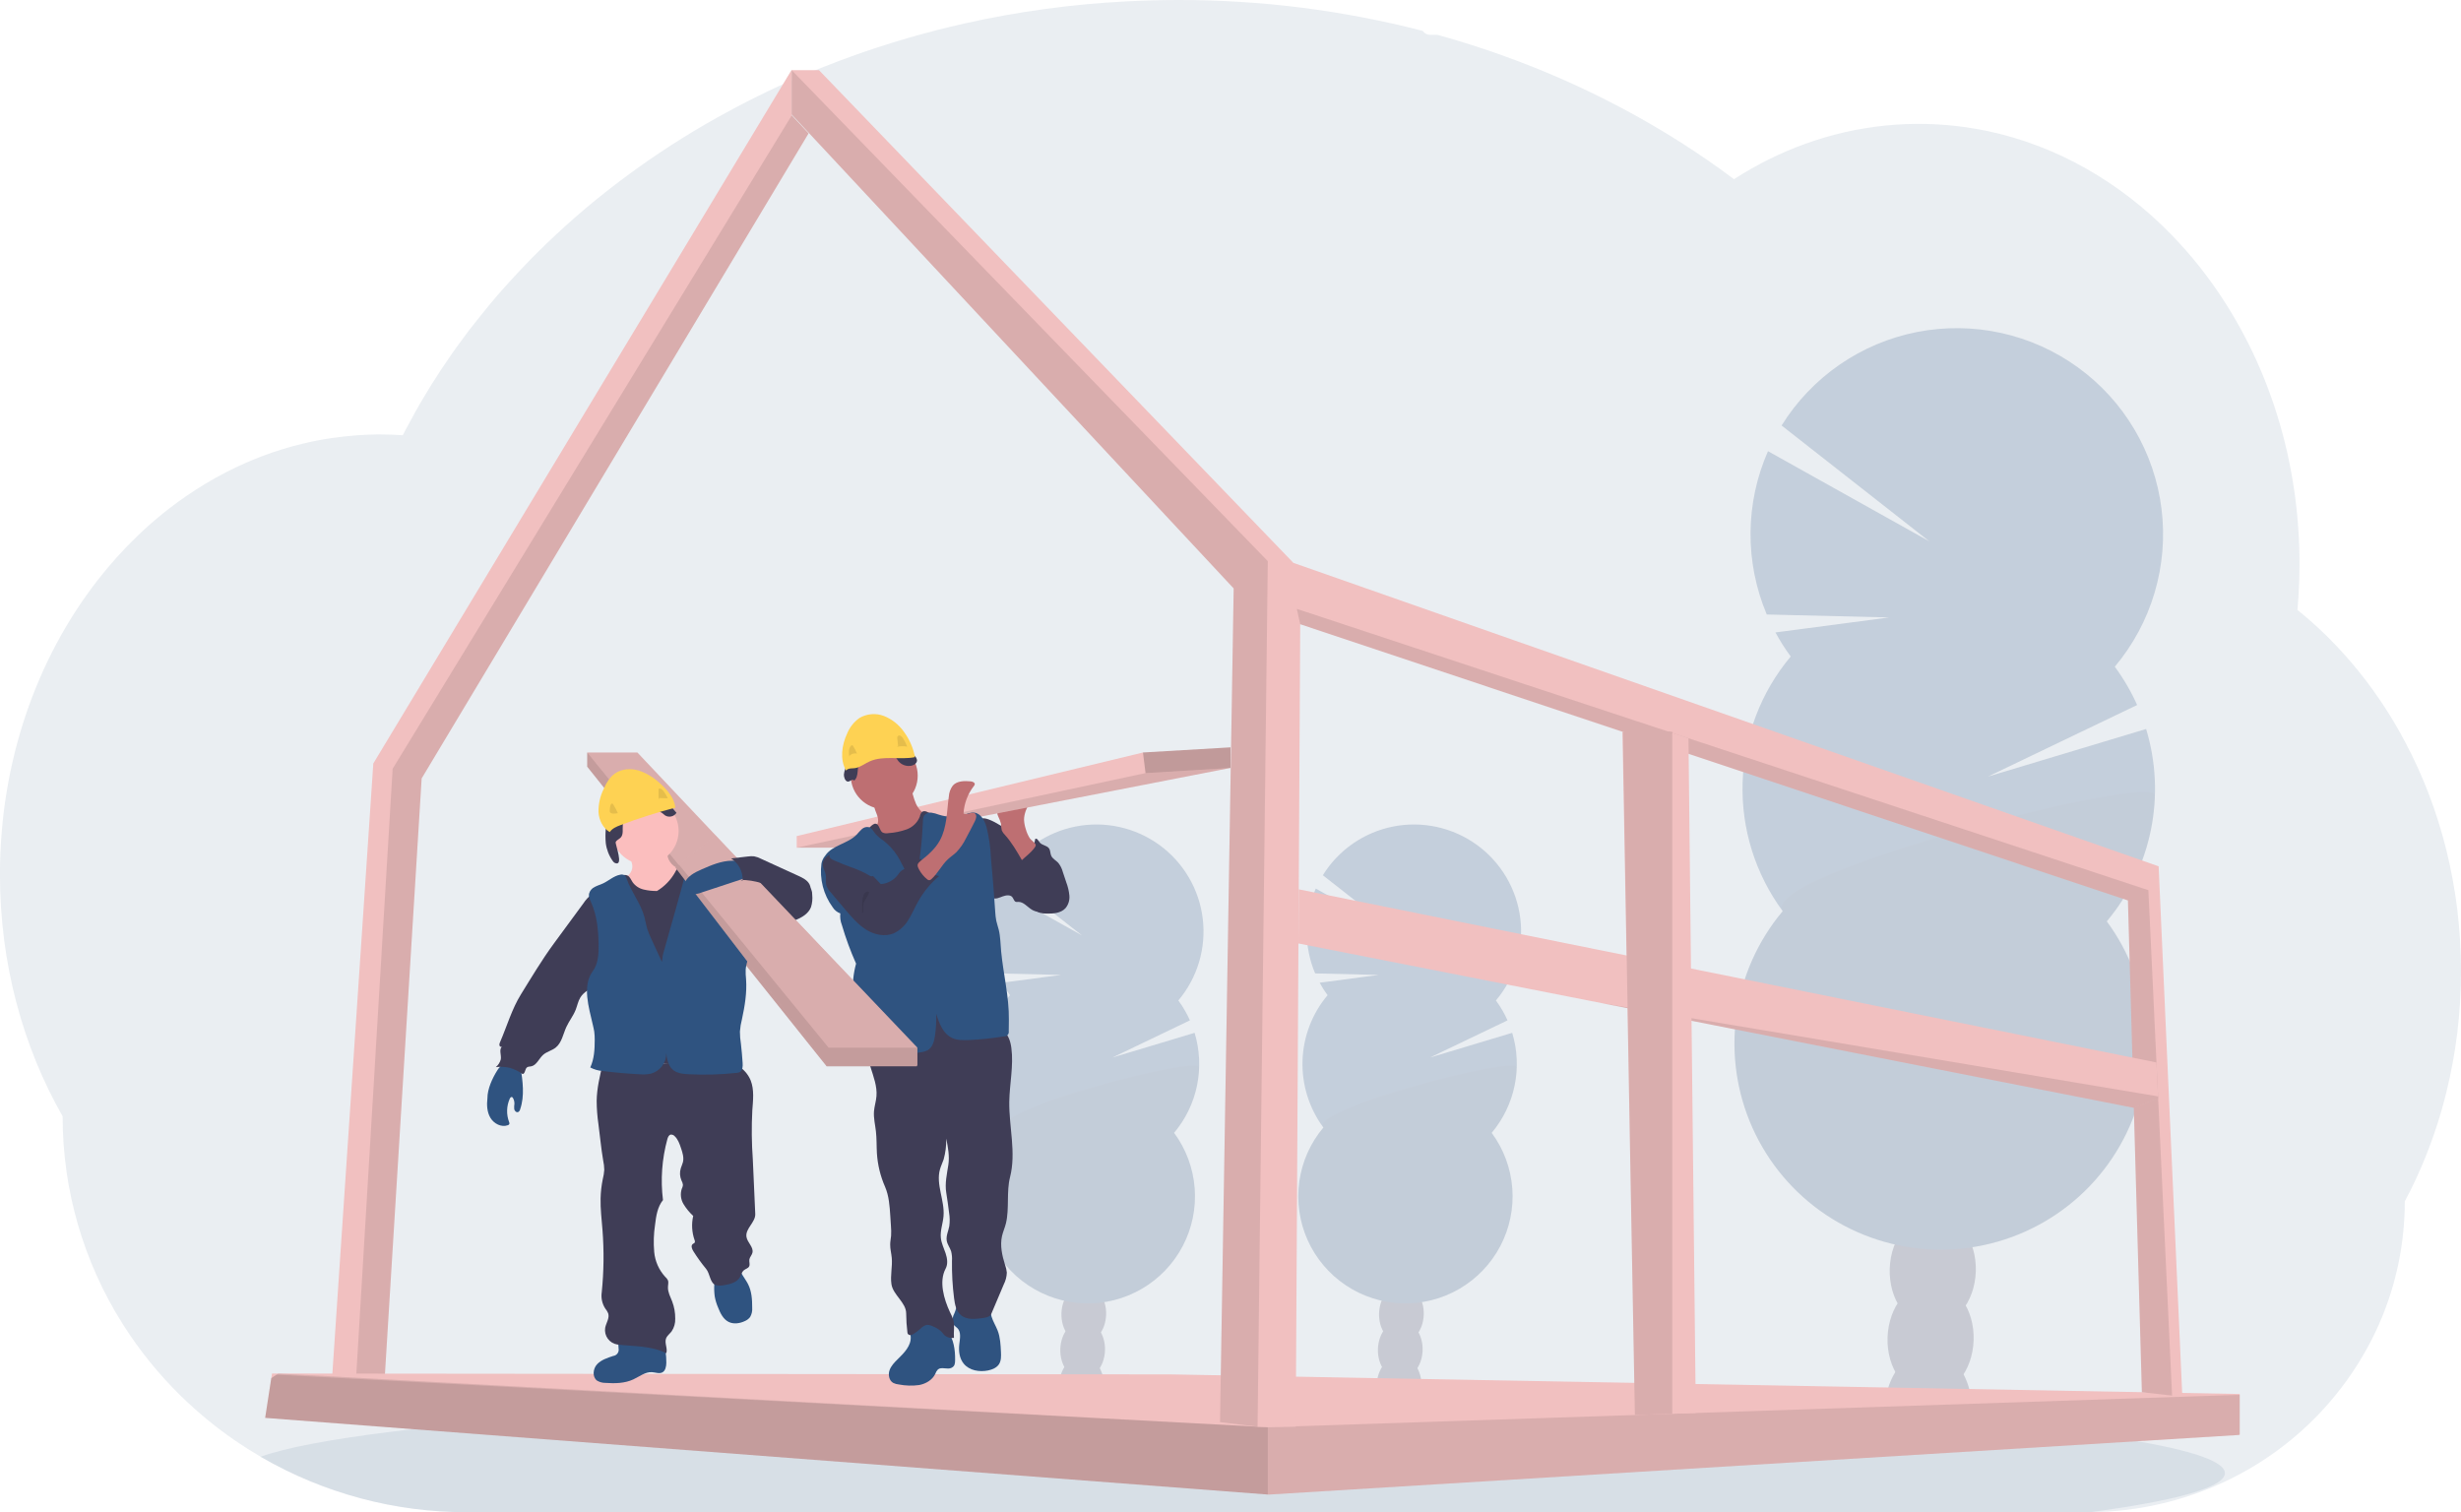 <svg width="607" height="373" viewBox="0 0 607 373" fill="none" xmlns="http://www.w3.org/2000/svg">
<g clip-path="url(#clip0_71_16)">
<path opacity="0.1" d="M607 239.569C607.01 249.675 605.786 259.745 603.356 269.555C602.538 272.86 601.588 276.097 600.506 279.265C599.182 283.175 597.647 287.012 595.909 290.757C595.033 292.651 594.107 294.508 593.131 296.327C593.147 306.691 591.012 316.945 586.859 326.441C579.353 343.48 565.969 357.258 549.145 365.262C538.627 370.276 527.131 372.913 515.477 372.985H115.229C97.421 373.023 79.921 368.349 64.507 359.439L64.27 359.305C62.075 358.021 59.934 356.662 57.849 355.227C53.156 351.989 48.748 348.358 44.671 344.374C39.153 338.987 34.29 332.968 30.184 326.441C20.541 311.144 15.432 293.43 15.45 275.352C5.684 258.233 -0.011 237.726 -0.011 215.69C-0.011 187.888 9.039 162.526 23.907 143.327C27.007 139.316 30.402 135.541 34.065 132.036C37.679 128.567 41.563 125.39 45.681 122.537C48.976 120.251 52.419 118.187 55.988 116.358C57.477 115.602 58.972 114.886 60.492 114.222C61.827 113.63 63.177 113.079 64.543 112.559C66.182 111.937 67.841 111.366 69.522 110.844C71.202 110.323 72.859 109.866 74.495 109.475C76.9 108.888 79.346 108.411 81.833 108.043C83.895 107.74 85.956 107.529 88.018 107.369C89.657 107.245 91.311 107.178 92.975 107.158H93.877C95.712 107.158 97.536 107.23 99.345 107.353C99.536 106.972 99.742 106.586 99.933 106.21C100.654 104.836 101.402 103.466 102.154 102.128C102.152 102.116 102.152 102.104 102.154 102.092C102.283 101.855 102.412 101.623 102.546 101.397C103.154 100.3 103.788 99.214 104.437 98.138C104.736 97.623 105.03 97.139 105.334 96.655C105.398 96.534 105.469 96.418 105.545 96.305C105.854 95.79 106.169 95.275 106.488 94.76C108.079 92.22 109.733 89.725 111.451 87.274L111.889 86.646C112.157 86.265 112.404 85.894 112.703 85.513C113.415 84.519 114.146 83.521 114.883 82.542C115.399 81.842 115.914 81.147 116.471 80.483C117.811 78.767 119.185 77.051 120.594 75.334C122.002 73.618 123.466 71.924 124.984 70.253C125.191 70.021 125.397 69.794 125.613 69.568L127.814 67.169C127.922 67.055 128.015 66.953 128.118 66.85C128.381 66.566 128.633 66.283 128.917 66.01C130.097 64.759 131.308 63.534 132.524 62.314C138.714 56.155 145.308 50.415 152.262 45.133C152.536 44.916 152.814 44.711 153.087 44.505C154.396 43.521 155.726 42.548 157.055 41.59C164.369 36.349 172.014 31.585 179.942 27.329C180.489 27.015 181.045 26.721 181.607 26.433C188.715 22.676 196.025 19.314 203.505 16.362C207.581 14.751 211.75 13.237 215.945 11.852C218.738 10.936 221.542 10.066 224.382 9.247C228.821 7.97 233.291 6.826 237.791 5.813C251.051 2.841 264.541 1.004 278.113 0.325C282.236 0.115 286.405 0.007 290.621 0C310.962 -0.027 331.224 2.534 350.918 7.62C351.121 7.928 351.4 8.178 351.727 8.348C352.054 8.519 352.42 8.603 352.789 8.593H354.52C355.273 8.799 356.02 9.005 356.772 9.221C360.974 10.43 365.116 11.749 369.198 13.181L370.228 13.551C380.302 17.13 390.104 21.432 399.557 26.423C408.079 30.911 416.283 35.975 424.114 41.58C425.32 42.445 426.509 43.317 427.68 44.196C429.103 43.286 430.549 42.414 432.02 41.58C437.699 38.349 443.73 35.78 449.996 33.924C463.095 30.052 476.955 29.51 490.317 32.349C507.453 35.979 522.965 44.989 535.494 57.803C540.595 63.047 545.135 68.806 549.042 74.989C549.326 75.432 549.609 75.88 549.882 76.333C553.24 81.806 556.126 87.553 558.51 93.514C558.597 93.736 558.685 93.941 558.762 94.158C560.962 99.739 562.737 105.479 564.07 111.328C564.132 111.627 564.204 111.92 564.266 112.219C565.513 117.879 566.361 123.62 566.802 129.4C566.802 129.606 566.802 129.817 566.843 130.033C567.059 133.023 567.169 136.043 567.173 139.095C567.173 141.823 567.08 144.531 566.91 147.219C566.91 147.513 566.869 147.816 566.843 148.12C566.797 148.897 566.729 149.665 566.662 150.447C570.599 153.619 574.282 157.091 577.681 160.832C579.182 162.469 580.636 164.168 582.041 165.929C586.321 171.288 590.083 177.041 593.276 183.11C601.99 199.544 607 218.877 607 239.569Z" fill="#2F5380"/>
<path opacity="0.1" d="M548.765 363.357C548.765 366.873 536.638 370.168 515.478 373H115.229C97.421 373.038 79.921 368.364 64.508 359.454L64.27 359.32C70.352 357.106 81.329 355.042 96.269 353.178L96.939 353.096C103.639 352.277 111.127 351.499 119.311 350.763C119.517 350.763 119.728 350.732 119.934 350.707C126.428 350.13 133.335 349.589 140.657 349.085C140.889 349.085 141.116 349.044 141.348 349.033C144.172 348.831 147.054 348.639 149.995 348.457L151.129 348.385C172.542 347.056 196.883 345.996 223.279 345.295H223.31C227.007 345.192 230.743 345.102 234.519 345.023C238.718 344.923 242.968 344.835 247.269 344.76C250.552 344.688 253.876 344.636 257.211 344.585H257.288C272.331 344.358 287.874 344.245 303.768 344.245C343.069 344.245 380.216 344.961 413.132 346.248H413.225C418.286 346.444 423.254 346.66 428.098 346.881L432.221 347.077C437.688 347.338 443.013 347.617 448.197 347.916C509.164 351.381 548.765 357.008 548.765 363.357Z" fill="#2F5380"/>
<g opacity="0.2">
<path d="M350.588 341.882C350.572 342.437 350.508 342.99 350.398 343.535C346.811 342.965 343.203 342.45 339.575 341.99C339.575 341.846 339.575 341.696 339.575 341.547C339.609 340.003 340.053 338.496 340.864 337.181C341.925 335.503 343.538 334.452 345.316 334.509C347.094 334.566 348.635 335.714 349.589 337.449C350.31 338.812 350.655 340.342 350.588 341.882Z" fill="#3F3D56"/>
<path d="M350.885 333.084C351.01 329.102 348.645 325.796 345.601 325.7C342.557 325.604 339.987 328.754 339.861 332.736C339.735 336.717 342.101 340.023 345.145 340.119C348.189 340.215 350.759 337.065 350.885 333.084Z" fill="#3F3D56"/>
<path d="M351.166 324.269C351.292 320.288 348.926 316.982 345.882 316.886C342.838 316.79 340.269 319.94 340.143 323.921C340.017 327.903 342.382 331.209 345.426 331.305C348.47 331.401 351.04 328.251 351.166 324.269Z" fill="#3F3D56"/>
<path d="M351.442 315.455C351.568 311.473 349.202 308.167 346.158 308.071C343.114 307.975 340.544 311.125 340.418 315.107C340.293 319.089 342.658 322.394 345.702 322.49C348.746 322.587 351.316 319.437 351.442 315.455Z" fill="#3F3D56"/>
<path d="M351.718 306.64C351.844 302.658 349.478 299.352 346.434 299.256C343.39 299.16 340.821 302.31 340.695 306.292C340.569 310.274 342.934 313.579 345.978 313.675C349.022 313.772 351.592 310.622 351.718 306.64Z" fill="#3F3D56"/>
<path d="M327.449 245.48C326.723 244.498 326.069 243.466 325.491 242.39L340.055 240.47L324.377 240.094C322.978 236.779 322.271 233.214 322.298 229.616C322.326 226.018 323.088 222.464 324.537 219.17L345.213 230.729L326.274 215.88C328.184 212.793 330.712 210.133 333.698 208.065C336.684 205.998 340.064 204.567 343.629 203.864C347.193 203.16 350.864 203.198 354.413 203.976C357.962 204.753 361.312 206.253 364.254 208.382C367.197 210.511 369.668 213.224 371.514 216.35C373.36 219.476 374.541 222.949 374.983 226.551C375.425 230.154 375.119 233.809 374.084 237.288C373.049 240.767 371.307 243.996 368.966 246.772C370.095 248.299 371.054 249.944 371.826 251.679L352.712 260.843L372.981 254.752C374.257 258.96 374.463 263.419 373.579 267.726C372.696 272.034 370.75 276.052 367.92 279.419C370.863 283.408 372.623 288.144 372.998 293.085C373.374 298.025 372.35 302.972 370.044 307.359C367.738 311.746 364.242 315.396 359.957 317.892C355.672 320.388 350.771 321.629 345.814 321.472C340.856 321.316 336.043 319.769 331.924 317.009C327.805 314.248 324.546 310.386 322.521 305.862C320.497 301.339 319.787 296.338 320.473 291.43C321.159 286.523 323.214 281.907 326.403 278.111C322.887 273.345 321.077 267.535 321.264 261.617C321.451 255.699 323.624 250.016 327.433 245.48H327.449Z" fill="#2F5380"/>
<path opacity="0.1" d="M374.104 263.283C373.924 269.205 371.744 274.891 367.92 279.419C370.863 283.408 372.623 288.143 372.998 293.084C373.374 298.025 372.35 302.972 370.044 307.359C367.738 311.746 364.242 315.396 359.957 317.892C355.672 320.388 350.771 321.628 345.814 321.472C340.856 321.316 336.043 319.769 331.924 317.009C327.805 314.248 324.546 310.386 322.521 305.862C320.497 301.339 319.787 296.337 320.473 291.43C321.159 286.522 323.214 281.907 326.403 278.111C323.017 273.514 374.197 260.323 374.104 263.283Z" fill="black"/>
</g>
<g opacity="0.2">
<path d="M272.254 341.882C272.237 342.437 272.174 342.99 272.063 343.535C268.476 342.965 264.869 342.45 261.241 341.99C261.241 341.846 261.241 341.696 261.241 341.547C261.274 340.003 261.719 338.496 262.529 337.181C263.591 335.503 265.204 334.452 266.982 334.509C268.76 334.566 270.301 335.714 271.254 337.449C271.975 338.812 272.32 340.342 272.254 341.882Z" fill="#3F3D56"/>
<path d="M272.544 333.086C272.67 329.104 270.305 325.799 267.261 325.703C264.217 325.607 261.647 328.756 261.521 332.738C261.395 336.72 263.761 340.026 266.805 340.122C269.849 340.218 272.418 337.068 272.544 333.086Z" fill="#3F3D56"/>
<path d="M272.825 324.271C272.951 320.289 270.586 316.984 267.542 316.888C264.498 316.792 261.928 319.941 261.802 323.923C261.676 327.905 264.042 331.211 267.086 331.307C270.13 331.403 272.699 328.253 272.825 324.271Z" fill="#3F3D56"/>
<path d="M273.102 315.457C273.228 311.475 270.862 308.169 267.818 308.073C264.774 307.977 262.205 311.127 262.079 315.109C261.953 319.091 264.318 322.396 267.362 322.492C270.406 322.588 272.976 319.439 273.102 315.457Z" fill="#3F3D56"/>
<path d="M273.378 306.642C273.504 302.661 271.138 299.355 268.094 299.259C265.05 299.163 262.48 302.313 262.355 306.294C262.229 310.276 264.594 313.582 267.638 313.678C270.682 313.774 273.252 310.624 273.378 306.642Z" fill="#3F3D56"/>
<path d="M249.114 245.48C248.389 244.498 247.734 243.466 247.156 242.39L261.72 240.47L246.043 240.094C244.644 236.779 243.936 233.214 243.964 229.616C243.991 226.018 244.753 222.464 246.203 219.17L266.879 230.729L247.939 215.88C249.85 212.793 252.377 210.133 255.363 208.065C258.349 205.998 261.73 204.567 265.294 203.864C268.858 203.16 272.53 203.198 276.078 203.976C279.627 204.753 282.977 206.253 285.92 208.382C288.862 210.511 291.334 213.224 293.18 216.35C295.026 219.476 296.207 222.949 296.649 226.551C297.091 230.154 296.785 233.809 295.75 237.288C294.714 240.767 292.972 243.996 290.632 246.772C291.761 248.299 292.72 249.944 293.492 251.679L274.377 260.843L294.646 254.752C295.923 258.96 296.129 263.419 295.245 267.726C294.361 272.034 292.416 276.052 289.586 279.419C292.528 283.408 294.288 288.144 294.664 293.085C295.039 298.025 294.015 302.972 291.709 307.359C289.403 311.746 285.908 315.396 281.623 317.892C277.338 320.388 272.437 321.629 267.479 321.472C262.522 321.316 257.708 319.769 253.589 317.009C249.47 314.248 246.212 310.386 244.187 305.862C242.162 301.339 241.452 296.338 242.139 291.43C242.825 286.523 244.88 281.907 248.068 278.111C244.552 273.345 242.743 267.535 242.93 261.617C243.117 255.699 245.289 250.016 249.099 245.48H249.114Z" fill="#2F5380"/>
<path opacity="0.1" d="M295.77 263.283C295.589 269.205 293.41 274.891 289.586 279.419C292.528 283.408 294.288 288.143 294.664 293.084C295.039 298.025 294.015 302.972 291.709 307.359C289.403 311.746 285.908 315.396 281.623 317.892C277.338 320.388 272.437 321.628 267.479 321.472C262.522 321.316 257.708 319.769 253.589 317.009C249.47 314.248 246.212 310.386 244.187 305.862C242.162 301.339 241.452 296.337 242.139 291.43C242.825 286.522 244.88 281.907 248.068 278.111C244.682 273.514 295.863 260.323 295.77 263.283Z" fill="black"/>
</g>
<g opacity="0.2">
<path d="M486.23 347.514C486.191 348.566 486.065 349.613 485.854 350.645C478.948 349.543 471.993 348.558 464.987 347.689C464.987 347.411 464.987 347.128 464.987 346.84C465.053 343.866 465.91 340.964 467.471 338.432C469.533 335.204 472.625 333.181 476.042 333.284C479.459 333.387 482.432 335.606 484.288 338.947C485.687 341.579 486.357 344.537 486.23 347.514Z" fill="#3F3D56"/>
<path d="M486.791 330.563C487.034 322.895 482.477 316.529 476.614 316.344C470.751 316.159 465.801 322.225 465.559 329.893C465.316 337.561 469.873 343.927 475.736 344.112C481.599 344.297 486.549 338.231 486.791 330.563Z" fill="#3F3D56"/>
<path d="M487.327 313.593C487.57 305.926 483.013 299.559 477.15 299.374C471.287 299.189 466.337 305.255 466.094 312.923C465.852 320.591 470.408 326.957 476.272 327.142C482.135 327.327 487.084 321.261 487.327 313.593Z" fill="#3F3D56"/>
<path d="M487.868 296.623C488.11 288.955 483.554 282.589 477.691 282.404C471.828 282.219 466.878 288.285 466.635 295.953C466.393 303.621 470.949 309.987 476.813 310.172C482.676 310.357 487.625 304.291 487.868 296.623Z" fill="#3F3D56"/>
<path d="M487.799 278.881C488.03 271.209 483.461 264.848 477.595 264.672C471.729 264.496 466.787 270.573 466.556 278.244C466.326 285.916 470.895 292.278 476.761 292.454C482.627 292.629 487.569 286.553 487.799 278.881Z" fill="#3F3D56"/>
<path d="M441.678 161.928C440.287 160.038 439.028 158.055 437.911 155.992L465.946 152.295L435.772 151.569C433.077 145.187 431.713 138.323 431.764 131.397C431.816 124.471 433.281 117.628 436.071 111.287L475.882 133.534L439.426 104.949C443.112 99.02 447.981 93.912 453.729 89.946C459.478 85.979 465.982 83.237 472.838 81.892C479.693 80.547 486.753 80.626 493.576 82.126C500.399 83.626 506.84 86.513 512.497 90.609C518.155 94.705 522.907 99.92 526.458 105.931C530.009 111.942 532.283 118.619 533.138 125.546C533.993 132.473 533.411 139.502 531.427 146.195C529.444 152.887 526.102 159.1 521.61 164.446C523.781 167.388 525.628 170.556 527.119 173.894L490.317 191.548L529.335 179.809C531.794 187.9 532.195 196.476 530.5 204.76C528.806 213.044 525.07 220.775 519.631 227.254C525.295 234.933 528.682 244.049 529.404 253.561C530.126 263.072 528.155 272.595 523.715 281.039C519.275 289.484 512.546 296.51 504.298 301.315C496.049 306.119 486.614 308.507 477.07 308.207C467.527 307.906 458.261 304.929 450.332 299.615C442.402 294.301 436.13 286.865 432.231 278.158C428.333 269.45 426.966 259.823 428.286 250.376C429.607 240.928 433.562 232.043 439.699 224.736C432.934 215.559 429.452 204.378 429.811 192.987C430.17 181.597 434.349 170.656 441.678 161.923V161.928Z" fill="#2F5380"/>
<path opacity="0.1" d="M531.505 196.197C531.167 207.59 526.99 218.536 519.651 227.264C525.316 234.943 528.702 244.059 529.425 253.571C530.147 263.082 528.175 272.605 523.736 281.049C519.296 289.494 512.567 296.521 504.318 301.325C496.07 306.129 486.634 308.517 477.091 308.217C467.548 307.916 458.282 304.939 450.352 299.625C442.423 294.311 436.15 286.875 432.252 278.168C428.353 269.461 426.986 259.833 428.307 250.386C429.627 240.939 433.582 232.053 439.719 224.746C433.154 215.885 531.685 190.497 531.505 196.197Z" fill="black"/>
</g>
<path d="M81.334 348.42L86.74 348.405H94.362L103.999 192.001L199.439 32.894L195.29 28.446V17.181L92.074 188.315L81.334 348.42Z" fill="#F1C0C0"/>
<path opacity="0.1" d="M87.317 348.405H94.362L104 192.001L199.439 32.894L195.29 28.446L96.846 189.617L87.317 348.405Z" fill="black"/>
<path d="M65.404 349.723L312.699 368.629L312.911 368.644L552.238 353.94L552.418 353.93V343.833L288.709 338.999L68.697 338.788H67.09L66.914 339.92L65.404 349.723Z" fill="#F1C0C0"/>
<path opacity="0.1" d="M65.404 349.723L312.699 368.629L312.911 368.644L552.238 353.94L552.418 353.744V344.044H552.207L312.699 352.035L68.697 338.788H68.661L68.228 339.071L66.914 339.92L65.404 349.723Z" fill="black"/>
<path opacity="0.1" d="M65.404 349.723L312.699 368.629V352.035L68.228 339.071L66.914 339.92L65.404 349.723Z" fill="black"/>
<path d="M195.259 28.235L304.283 145.139L300.913 350.774L310.174 351.891L310.329 351.911H319.59L320.698 153.969L524.847 222.095L528.289 343.396L535.741 344.23L538.267 344.513L532.422 213.682L319.012 138.832L201.995 17.299H195.259V28.235Z" fill="#F1C0C0"/>
<path opacity="0.1" d="M319.857 150.185L320.697 153.969L524.847 222.095L528.289 343.396L535.741 344.23L529.897 219.572L319.857 150.185Z" fill="black"/>
<path opacity="0.1" d="M195.259 28.235L304.283 145.139L300.913 350.774L310.174 351.891L312.699 138.41L195.259 17.299V28.235Z" fill="black"/>
<path d="M320.254 232.711L395.131 247.442L395.157 247.447L526.3 273.257L532.304 270.852L532.283 270.43L531.892 262.064L320.332 219.356L320.254 232.711Z" fill="#F1C0C0"/>
<path opacity="0.1" d="M395.157 247.446L526.3 273.256L532.304 270.852L532.283 270.43L395.157 247.446Z" fill="black"/>
<path d="M400.171 180.489L402.196 291.874L403.242 349.018L412.462 348.709L418.265 348.514L416.461 182.101L412.462 180.772L411.586 180.489H400.171Z" fill="#F1C0C0"/>
<path opacity="0.1" d="M400.253 180.463V180.489L402.196 291.874L403.242 349.018L412.462 348.709V180.463H400.253Z" fill="black"/>
<path d="M255.752 208.935C256.293 209.229 256.81 209.564 257.298 209.939C257.875 210.444 258.394 211.012 258.844 211.633C261.055 214.49 263.096 217.811 262.879 221.415C262.884 221.94 262.785 222.46 262.588 222.946C262.39 223.432 262.099 223.874 261.73 224.247C260.818 225.024 259.509 225.061 258.313 225.061C257.015 225.061 255.649 225.061 254.525 224.391C253.402 223.722 252.464 222.419 251.134 222.45C250.947 222.481 250.755 222.481 250.568 222.45C250.109 222.301 250.016 221.698 249.717 221.317C249.202 220.633 248.114 220.803 247.305 221.101C246.496 221.4 245.599 221.848 244.801 221.503C244.337 221.258 243.958 220.88 243.713 220.416C241.801 217.327 241.394 213.615 241.033 210.027C240.812 207.844 239.121 200.399 243.785 202.093C245.847 202.834 247.774 204.317 249.65 205.403L255.752 208.935Z" fill="#3F3D56"/>
<path d="M251.145 209.671C251.561 209.971 252.066 210.122 252.579 210.102C253.092 210.081 253.583 209.89 253.974 209.558C254.742 208.865 255.231 207.917 255.35 206.891C255.865 206.732 256.128 207.406 256.458 207.818C257.035 208.518 258.21 208.508 258.736 209.254C259.102 209.769 259.019 210.485 259.277 211.067C259.612 211.818 260.442 212.21 261.009 212.817C261.544 213.481 261.931 214.252 262.143 215.077L262.988 217.611C263.392 218.664 263.652 219.767 263.761 220.89C263.814 221.452 263.755 222.018 263.587 222.556C263.419 223.095 263.145 223.594 262.782 224.026C261.648 225.246 259.787 225.375 258.143 225.339C257.594 225.35 257.046 225.286 256.515 225.148C255.056 224.695 254.124 223.228 253.737 221.75C253.351 220.272 253.392 218.723 253.165 217.209C252.92 215.722 252.487 214.272 251.877 212.894C251.423 211.824 250.176 210.227 250.197 209.09C250.568 209.09 250.836 209.429 251.145 209.671Z" fill="#3F3D56"/>
<path d="M252.995 204.456C252.754 203.725 252.613 202.964 252.577 202.196C252.577 200.651 253.283 199.199 253.995 197.819L248.104 198.617C247.393 198.715 246.599 198.859 246.197 199.451C246.045 199.745 245.965 200.071 245.965 200.401C245.965 200.732 246.045 201.058 246.197 201.351C246.493 201.939 246.727 202.555 246.898 203.189C246.911 203.745 246.975 204.298 247.089 204.842C247.272 205.242 247.529 205.603 247.846 205.908C249.532 207.772 250.794 209.97 252.052 212.148C252.016 212.086 255.603 209.311 255.458 208.405C255.376 207.89 254.34 207.272 254.01 206.778C253.554 206.06 253.212 205.277 252.995 204.456Z" fill="#BE6F72"/>
<path d="M303.5 184.34V189.412L216.574 206.351L212.065 209.079H196.506V206.222L281.912 185.607L303.5 184.34Z" fill="#F1C0C0"/>
<path opacity="0.1" d="M303.5 189.412L216.574 206.35L212.065 209.079H196.506L282.546 190.683L303.5 189.412Z" fill="black"/>
<path d="M233.71 328.305C232.741 327.133 231.404 326.323 229.917 326.007C228.429 325.691 226.878 325.888 225.516 326.565C225.224 326.702 224.967 326.902 224.763 327.152C224.248 327.873 224.578 328.866 224.624 329.757C224.743 331.93 223.011 333.696 221.455 335.214C220.62 336.028 219.77 336.898 219.393 338.005C219.017 339.112 219.295 340.517 220.305 341.094C220.746 341.315 221.226 341.448 221.718 341.485C223.365 341.806 225.054 341.853 226.717 341.624C228.361 341.31 229.974 340.378 230.685 338.865C230.822 338.454 231.049 338.08 231.35 337.768C232.257 337.052 233.648 337.892 234.679 337.382C235.529 336.96 235.565 336.296 235.576 335.42C235.607 333.001 235.246 330.261 233.71 328.305Z" fill="#2F5380"/>
<path d="M246.079 328.212C246.713 329.88 246.8 331.698 246.883 333.479C246.929 334.509 246.96 335.611 246.403 336.481C245.847 337.351 244.759 337.809 243.718 338.025C241.569 338.468 239.08 338.051 237.694 336.347C236.632 335.044 236.411 333.258 236.606 331.569C236.771 330.184 237.122 328.562 236.127 327.579C235.869 327.316 235.534 327.131 235.297 326.848C234.782 326.22 234.865 325.272 235.143 324.5C235.505 323.761 235.777 322.982 235.952 322.178C235.993 321.797 242.93 322.446 243.569 322.76C244.44 323.187 244.306 323.903 244.569 324.768C244.935 325.973 245.636 327.059 246.079 328.212Z" fill="#2F5380"/>
<path d="M247.351 254.248C248.712 255.128 249.238 256.858 249.449 258.464C250.031 262.866 249.011 267.315 248.934 271.758C248.861 277.983 250.665 284.321 249.124 290.35C248.202 293.954 248.985 298.073 248.119 301.713C247.862 302.794 247.388 303.813 247.14 304.894C246.625 307.237 247.166 309.688 247.893 311.979C248.125 312.596 248.272 313.242 248.331 313.899C248.296 314.911 248.039 315.902 247.578 316.803L244.486 324.109C244.141 324.928 242.78 325.061 241.909 325.17C240.27 325.365 238.441 325.504 237.137 324.49C235.833 323.476 235.519 321.777 235.318 320.191C234.932 317.147 234.76 314.079 234.802 311.011C234.859 310.21 234.788 309.406 234.591 308.627C234.308 307.747 233.684 306.985 233.514 306.053C233.298 304.848 233.911 303.664 234.138 302.449C234.293 301.339 234.276 300.212 234.086 299.107C233.885 297.46 233.653 295.812 233.39 294.175C233.019 291.884 233.55 289.624 233.906 287.327C234.241 285.17 233.813 282.972 233.39 280.83C233.427 282.568 233.21 284.303 232.746 285.979C232.473 286.797 232.081 287.58 231.844 288.414C230.788 292.157 233.04 296.085 232.72 299.962C232.571 301.774 231.86 303.566 232.061 305.353C232.2 306.66 232.808 307.86 233.225 309.106C233.643 310.352 233.859 311.778 233.225 312.942C231.551 316.103 232.803 320.402 234.303 323.646C234.607 324.221 234.872 324.816 235.096 325.427C235.539 326.889 235.168 328.46 235.287 329.984C234.855 330.054 234.413 330.025 233.994 329.9C233.576 329.774 233.191 329.554 232.87 329.258C232.643 329.021 232.458 328.743 232.236 328.496C231.617 327.906 230.884 327.449 230.082 327.152C229.611 326.888 229.074 326.765 228.536 326.797C227.969 326.955 227.46 327.271 227.067 327.708C226.557 328.156 226.016 328.567 225.449 328.938C225.207 329.124 224.924 329.249 224.624 329.304C224.473 329.327 224.319 329.302 224.183 329.233C224.047 329.164 223.936 329.053 223.867 328.918C223.834 328.832 223.815 328.742 223.81 328.65C223.618 327.095 223.517 325.531 223.506 323.965C223.506 321.272 220.28 319.419 219.873 316.757C219.548 314.61 220.151 312.422 219.95 310.259C219.852 309.147 219.543 308.056 219.563 306.944C219.563 306.223 219.728 305.517 219.785 304.802C219.832 304.007 219.82 303.211 219.749 302.418L219.589 299.931C219.434 297.475 219.264 294.968 218.296 292.723C217.147 290.102 216.466 287.3 216.286 284.444C216.183 282.642 216.25 280.84 216.043 279.033C215.858 277.401 215.446 275.779 215.564 274.142C215.662 272.875 216.079 271.65 216.177 270.383C216.378 267.948 215.451 265.58 214.724 263.247C213.997 260.915 213.461 258.331 214.415 256.081C214.551 255.711 214.778 255.382 215.075 255.123C215.44 254.881 215.856 254.726 216.291 254.67C225.133 252.814 234.196 252.237 243.203 252.955C244.671 253.039 246.096 253.483 247.351 254.248Z" fill="#3F3D56"/>
<path d="M218.095 199.564C222.655 199.564 226.351 195.872 226.351 191.316C226.351 186.761 222.655 183.068 218.095 183.068C213.535 183.068 209.839 186.761 209.839 191.316C209.839 195.872 213.535 199.564 218.095 199.564Z" fill="#BE6F72"/>
<path d="M216.497 201.619C216.616 202.09 216.616 202.584 216.497 203.055C216.367 203.385 216.184 203.691 215.956 203.962C215.157 204.991 214.272 205.952 213.312 206.834C213.801 207.926 214.682 208.795 215.781 209.27C216.871 209.734 218.016 210.06 219.187 210.243C219.772 210.396 220.38 210.438 220.981 210.366C221.534 210.227 222.057 209.99 222.527 209.666L227.113 206.922C227.805 206.547 228.446 206.085 229.02 205.547C229.861 204.684 230.337 203.529 230.35 202.324C230.371 202.108 230.312 201.892 230.185 201.717C230.009 201.564 229.789 201.472 229.556 201.454C227.943 201.099 226.67 199.791 225.949 198.308C225.296 196.788 224.874 195.18 224.696 193.536L219.806 196.11C219.079 196.496 218.357 196.882 217.605 197.217C217.126 197.433 216.157 197.613 215.817 198.051C215.167 198.859 216.327 200.646 216.497 201.619Z" fill="#BE6F72"/>
<path d="M213.343 205.336C212.647 205.906 212.103 206.641 211.761 207.473C211.442 208.502 211.761 209.589 212.05 210.608C213.402 214.953 214.436 219.391 215.142 223.886C215.575 226.976 215.734 230.111 215.946 233.236C216.379 239.61 217.007 249.774 217.847 256.106C220.94 256.245 223.954 255.344 227.021 255.015C232.752 254.407 238.653 255.797 244.265 254.5C242.904 249.13 241.544 239.96 240.183 234.595C239.581 232.482 239.164 230.32 238.936 228.134C238.817 226.564 238.89 224.988 238.91 223.408C238.957 220.318 238.786 217.229 238.616 214.14C238.421 210.536 238.225 206.932 237.369 203.405C237.31 202.956 237.099 202.54 236.771 202.226C236.256 201.85 235.586 201.984 234.973 202.067C233.095 202.305 231.194 201.855 229.623 200.8C228.943 200.337 228.031 199.77 227.397 200.285C227.127 200.596 226.948 200.976 226.882 201.382C226.601 202.11 226.168 202.77 225.612 203.318C225.056 203.866 224.389 204.289 223.656 204.559C222.187 205.09 220.649 205.406 219.089 205.496C218.612 205.598 218.115 205.542 217.672 205.336C216.94 204.888 216.889 203.277 215.966 203.168C215.157 203.076 213.89 204.816 213.343 205.336Z" fill="#3F3D56"/>
<path d="M225.536 217.909C223.635 216.091 222.8 213.455 221.414 211.216C220.47 209.71 219.263 208.384 217.852 207.303C217.143 206.835 216.492 206.283 215.915 205.66C215.425 205.058 215.054 204.255 214.312 204.023C214.005 203.956 213.687 203.965 213.384 204.049C213.082 204.132 212.804 204.288 212.575 204.502C212.121 204.934 211.691 205.392 211.287 205.871C209.102 208.132 205.262 208.446 203.531 211.061C203.063 211.616 202.746 212.28 202.608 212.992C202.11 216.799 203.095 220.651 205.36 223.752C205.799 224.471 206.472 225.017 207.267 225.297C207.159 226.257 207.286 227.229 207.638 228.129C208.592 231.387 209.765 234.578 211.148 237.679C210.817 238.893 210.586 240.131 210.457 241.381C210.096 244.527 210.431 247.719 210.091 250.87C209.813 253.444 209.06 255.952 209.035 258.531C209.035 258.943 209.071 259.432 209.426 259.643C209.615 259.74 209.827 259.785 210.04 259.772L216.378 259.962C220.058 260.071 223.774 260.179 227.397 259.499C227.879 259.428 228.347 259.28 228.783 259.061C230.01 258.377 230.417 256.832 230.613 255.457C230.868 253.674 230.97 251.873 230.917 250.072C231.685 252.497 232.597 255.004 234.916 256.055C236.142 256.611 237.544 256.57 238.889 256.534C241.788 256.405 244.678 256.107 247.542 255.643C247.719 255.665 247.898 255.645 248.065 255.585C248.233 255.526 248.384 255.427 248.507 255.299C248.63 255.17 248.721 255.015 248.772 254.845C248.824 254.675 248.835 254.495 248.805 254.32L248.836 251.509C248.898 245.799 247.48 240.341 246.929 234.657C246.754 232.865 246.769 231.053 246.331 229.297C246.151 228.561 245.888 227.84 245.728 227.099C245.591 226.373 245.505 225.639 245.47 224.901L245.068 219.237C244.878 216.617 244.605 214.089 244.404 211.473C244.293 208.926 243.924 206.397 243.301 203.925C242.852 202.381 241.92 200.63 240.307 200.44C239.446 200.342 238.611 200.718 237.792 200.98C235.778 201.614 233.616 201.605 231.607 200.954C230.987 200.71 230.34 200.537 229.68 200.44C229.348 200.394 229.009 200.438 228.7 200.567C228.39 200.695 228.12 200.904 227.917 201.171C227.717 201.573 227.623 202.02 227.644 202.468C227.402 207.612 226.954 212.91 225.536 217.909Z" fill="#2F5380"/>
<path d="M217.244 218.063C214.869 215.561 212.431 213.013 209.37 211.422C208.164 210.794 206.793 210.32 205.458 210.557C204.123 210.794 202.881 211.952 202.943 213.306C202.984 214.145 203.495 214.887 203.654 215.71C203.84 216.637 203.572 217.626 203.86 218.522C204.095 219.112 204.445 219.649 204.891 220.102L208.54 224.422C210.086 226.224 211.632 228.052 213.621 229.298C215.611 230.544 218.187 231.125 220.373 230.24C221.927 229.518 223.22 228.333 224.073 226.847C224.98 225.405 225.619 223.83 226.469 222.342C227.793 219.964 229.539 217.848 231.623 216.097C230.551 215.819 229.206 215.427 228.531 214.552C228.339 214.274 228.175 213.977 228.041 213.666L227.206 211.864C226.922 211.85 226.638 211.894 226.372 211.994C226.106 212.094 225.864 212.248 225.66 212.446C225.302 212.86 224.918 213.25 224.511 213.615C223.784 214.161 222.8 214.31 222.14 214.933C221.885 215.2 221.654 215.49 221.45 215.798C220.951 216.453 220.317 216.994 219.592 217.385C218.867 217.776 218.066 218.007 217.244 218.063Z" fill="#3F3D56"/>
<path d="M231.813 207.298C233.602 204.039 233.519 200.131 234.029 196.45C234.085 195.475 234.427 194.538 235.014 193.757C236.044 192.594 237.864 192.578 239.42 192.727C239.879 192.779 240.451 192.995 240.425 193.453C240.389 193.618 240.309 193.769 240.193 193.891C238.685 195.836 237.797 198.19 237.647 200.646C238.456 201.207 239.709 200.054 240.487 200.646C241.002 201.078 240.765 201.933 240.456 202.551C239.738 203.982 238.997 205.403 238.235 206.814C237.626 208.057 236.832 209.201 235.88 210.207C235.225 210.835 234.457 211.329 233.792 211.947C232.246 213.394 231.313 215.438 229.716 216.849C229.581 216.995 229.398 217.088 229.201 217.111C228.997 217.097 228.806 217.011 228.659 216.869C227.861 216.221 227.199 215.421 226.711 214.516C226.103 213.394 226.196 213.064 227.155 212.271C228.948 210.856 230.695 209.337 231.813 207.298Z" fill="#BE6F72"/>
<path d="M214.255 215.85C214.564 216.04 214.946 216.256 215.286 216.097C215.425 216.013 215.543 215.898 215.631 215.762C216.22 214.977 216.712 214.123 217.095 213.219C217.161 213.091 217.198 212.95 217.203 212.807C217.203 212.477 216.909 212.235 216.636 212.045C215.173 211.113 213.599 210.366 211.952 209.821C210.591 209.306 209.169 208.858 207.726 208.987C207.183 209.023 206.654 209.169 206.17 209.415C205.685 209.661 205.256 210.002 204.907 210.418C203.876 211.741 205.602 212.143 206.685 212.622C209.189 213.759 211.9 214.418 214.255 215.85Z" fill="#2F5380"/>
<path opacity="0.1" d="M212.632 224.602C212.614 224.72 212.625 224.84 212.662 224.953C212.7 225.065 212.764 225.168 212.848 225.251C212.998 224.52 212.802 223.748 212.956 223.011C213.183 221.905 214.26 221.07 214.353 219.958C212.379 219.572 212.647 223.408 212.632 224.602Z" fill="black"/>
<path opacity="0.2" d="M303.5 184.34V189.412L282.546 190.683L281.912 185.607L303.5 184.34Z" fill="black"/>
<path d="M210.663 192.542C211.972 191.476 211.215 189.242 212.101 187.81C212.616 187.028 213.487 186.616 214.343 186.266C215.375 185.783 216.481 185.477 217.615 185.36C218.183 185.305 218.756 185.379 219.291 185.576C219.827 185.773 220.311 186.088 220.707 186.497C221.042 186.878 221.269 187.342 221.584 187.738C221.973 188.201 222.48 188.549 223.052 188.747C223.624 188.944 224.238 188.984 224.83 188.861C225.516 188.706 226.227 188.186 226.181 187.486C226.103 187.06 225.885 186.672 225.562 186.384L224.088 184.752C222.413 182.898 220.553 180.932 218.095 180.468C216.384 180.144 214.631 180.602 212.982 181.153C212.317 181.375 211.57 181.704 211.385 182.378C211.261 182.842 211.446 183.346 211.338 183.815C211.127 184.747 209.931 185.061 209.375 185.843C208.818 186.626 208.988 187.553 208.828 188.418C208.669 189.283 208.205 190.127 208.148 191.023C208.112 191.564 208.385 192.568 208.993 192.763C209.601 192.959 210.287 191.898 210.663 192.542Z" fill="#3F3D56"/>
<path d="M225.681 186.745C225.246 184.479 224.309 182.34 222.939 180.484C221.721 178.75 220.025 177.405 218.059 176.612C217.075 176.228 216.018 176.072 214.966 176.155C213.913 176.238 212.893 176.558 211.982 177.091C210.63 178.055 209.578 179.381 208.947 180.916C207.612 183.789 207.117 187.301 208.669 190.06C209.287 189.309 210.349 189.648 211.287 189.376C212.462 189.041 213.456 188.258 214.575 187.769C217.95 186.281 222.073 187.486 225.681 186.745Z" fill="#FED253"/>
<path opacity="0.1" d="M209.457 186.585C209.339 185.658 209.261 184.582 209.921 183.923C209.954 183.883 209.996 183.851 210.043 183.829C210.09 183.808 210.142 183.798 210.194 183.8C210.24 183.814 210.283 183.839 210.319 183.87C210.355 183.902 210.385 183.941 210.406 183.985C210.786 184.585 211.111 185.22 211.374 185.88C210.99 185.791 210.589 185.82 210.221 185.962C209.853 186.105 209.537 186.354 209.313 186.678" fill="black"/>
<path opacity="0.1" d="M221.501 183.969L221.316 182.131C221.286 181.98 221.299 181.823 221.352 181.678C221.43 181.557 221.55 181.469 221.689 181.431C221.828 181.393 221.976 181.408 222.104 181.472C222.358 181.613 222.567 181.821 222.707 182.075C223.136 182.733 223.492 183.435 223.769 184.17C222.939 184.01 222.085 184.021 221.259 184.201" fill="black"/>
<path opacity="0.1" d="M226.114 258.567V262.769L222.563 263.005H203.886V258.567H226.114Z" fill="black"/>
<path d="M226.114 258.568V263.006H203.886L144.836 189.108V185.617H157.215L226.114 258.568Z" fill="#F1C0C0"/>
<path opacity="0.1" d="M226.114 258.568V263.006H203.886L144.836 189.108V185.617H157.215L226.114 258.568Z" fill="black"/>
<path opacity="0.1" d="M226.114 258.568V263.006H203.886L144.836 189.108V185.617L204.206 258.568H226.114Z" fill="black"/>
<path d="M152.577 332.635C152.616 332.844 152.611 333.058 152.563 333.265C152.515 333.472 152.425 333.667 152.298 333.838C152.172 334.008 152.011 334.151 151.827 334.257C151.642 334.362 151.438 334.429 151.227 334.452C149.794 334.936 148.274 335.415 147.258 336.512C146.243 337.608 146.042 339.642 147.258 340.533C147.88 340.907 148.594 341.102 149.32 341.094C151.654 341.254 154.087 341.223 156.205 340.234C157.72 339.534 159.148 338.34 160.812 338.448C161.673 338.499 162.59 338.901 163.358 338.509C164.126 338.118 164.343 337.027 164.348 336.115C164.367 334.213 164.08 332.32 163.497 330.509C163.42 330.261 160.142 330.071 159.751 329.994L155.777 329.479C155.025 329.381 153.402 328.815 152.809 329.443C152.216 330.071 152.577 331.888 152.577 332.635Z" fill="#2F5380"/>
<path d="M176.289 319.784C176.457 320.712 176.73 321.617 177.103 322.482C177.654 323.883 178.36 325.371 179.711 326.05C180.937 326.663 182.442 326.441 183.689 325.86C184.21 325.644 184.666 325.298 185.014 324.856C185.416 324.155 185.596 323.349 185.529 322.544C185.529 320.551 185.411 318.492 184.498 316.721C183.715 315.176 182.349 313.848 182.329 312.139L177.634 313.045C177.382 313.069 177.143 313.164 176.943 313.318C176.794 313.474 176.691 313.668 176.644 313.879C176.143 315.806 176.022 317.811 176.289 319.784Z" fill="#2F5380"/>
<path d="M120.223 270.873C120.027 272.531 120.109 274.307 120.975 275.738C121.841 277.169 123.665 278.117 125.242 277.545C125.323 277.525 125.399 277.488 125.465 277.438C125.532 277.387 125.587 277.324 125.629 277.252C125.671 277.078 125.647 276.894 125.562 276.737C124.866 274.881 124.923 272.826 125.722 271.012C125.825 270.775 126.046 270.497 126.289 270.59C126.39 270.641 126.471 270.724 126.52 270.826C126.77 271.258 126.895 271.749 126.881 272.247C126.808 272.698 126.795 273.157 126.84 273.612C126.938 274.055 127.412 274.472 127.824 274.281C127.943 274.208 128.047 274.111 128.127 273.997C128.208 273.883 128.264 273.754 128.293 273.617C129.442 270.296 128.922 266.666 128.396 263.191C128.401 263.111 128.388 263.031 128.358 262.957C128.328 262.883 128.282 262.816 128.223 262.762C128.165 262.707 128.095 262.666 128.019 262.642C127.943 262.617 127.862 262.61 127.783 262.62C125.351 262.378 124.021 261.796 122.629 264.056C121.434 265.961 120.223 268.582 120.223 270.873Z" fill="#2F5380"/>
<path d="M148.661 262.424C147.939 265.42 147.212 268.453 147.166 271.532C147.179 273.449 147.323 275.364 147.599 277.262L148.14 281.721C148.326 283.224 148.506 284.722 148.769 286.21C148.936 286.977 149.028 287.758 149.042 288.543C148.991 289.316 148.869 290.083 148.676 290.834C148.352 292.41 148.171 294.013 148.135 295.622C148.078 298.196 148.398 300.77 148.599 303.345C149 308.475 148.94 313.63 148.418 318.749C148.21 320.131 148.511 321.541 149.264 322.719C149.569 323.09 149.821 323.503 150.011 323.944C150.397 325.123 149.495 326.302 149.264 327.512C149.115 328.456 149.348 329.419 149.91 330.192C150.473 330.964 151.319 331.482 152.263 331.631C156.386 332.12 160.622 331.899 164.338 333.783C164.729 332.64 163.874 331.343 164.266 330.179C164.513 329.458 165.193 328.99 165.657 328.382C166.28 327.457 166.591 326.356 166.544 325.242C166.562 323.787 166.303 322.342 165.781 320.984C165.343 319.851 164.714 318.734 164.75 317.519C164.75 316.922 164.961 316.294 164.719 315.743C164.553 315.426 164.327 315.145 164.054 314.914C162.514 313.228 161.568 311.085 161.359 308.813C161.158 306.557 161.231 304.285 161.575 302.047C161.828 299.916 162.168 297.666 163.524 296.003C162.895 290.96 163.264 285.843 164.611 280.943C164.745 280.49 164.956 279.965 165.42 279.857C165.604 279.838 165.79 279.864 165.963 279.932C166.135 280 166.288 280.108 166.41 280.248C167.219 281.005 167.605 282.102 167.956 283.152C168.342 284.29 168.734 285.505 168.44 286.668C168.316 287.183 168.069 287.636 167.925 288.131C167.611 289.124 167.666 290.197 168.079 291.153C168.281 291.502 168.407 291.89 168.45 292.291C168.403 292.635 168.298 292.969 168.141 293.279C167.95 293.889 167.889 294.531 167.963 295.165C168.037 295.8 168.243 296.411 168.569 296.961C169.226 298.054 170.036 299.047 170.976 299.911C170.527 301.887 170.643 303.949 171.311 305.862C171.359 305.949 171.389 306.043 171.401 306.142C171.412 306.24 171.405 306.339 171.378 306.434C171.285 306.63 171.048 306.702 170.862 306.841C170.347 307.263 170.666 308.061 171.012 308.612C171.958 310.124 173.003 311.572 174.14 312.947C175.171 314.177 175.078 316.551 176.614 316.994C177.259 317.133 177.927 317.133 178.572 316.994C180.087 316.762 181.778 316.324 182.52 314.986C182.824 314.435 182.947 313.766 183.422 313.354C183.896 312.942 184.509 312.87 184.772 312.375C185.035 311.881 184.741 311.232 184.828 310.661C184.916 310.089 185.416 309.631 185.576 309.029C185.957 307.639 184.334 306.496 184.112 305.075C183.793 303.015 186.39 301.471 186.282 299.411C186.055 294.937 185.911 290.442 185.679 285.968C185.388 281.961 185.346 277.939 185.555 273.926C185.735 271.429 186.07 268.813 185.153 266.491C183.834 263.217 180.195 261.379 176.675 261.029C173.156 260.678 169.646 261.512 166.157 262.058C160.366 262.95 154.483 263.073 148.661 262.424Z" fill="#3F3D56"/>
<path d="M159.122 213.213C163.682 213.213 167.378 209.521 167.378 204.965C167.378 200.41 163.682 196.717 159.122 196.717C154.563 196.717 150.866 200.41 150.866 204.965C150.866 209.521 154.563 213.213 159.122 213.213Z" fill="#FBBEBE"/>
<path d="M155.762 214.753C155.482 215.405 155.01 215.958 154.409 216.337C153.809 216.717 153.107 216.906 152.397 216.879C152.098 218.115 152.814 219.361 153.634 220.334C155.335 222.312 157.534 223.801 160.004 224.647C162.473 225.493 165.124 225.666 167.682 225.148C168.678 224.97 169.623 224.576 170.45 223.994C171.565 223.064 172.314 221.769 172.563 220.339C172.8 218.919 172.868 217.476 172.764 216.04C172.793 215.756 172.712 215.473 172.537 215.247C172.331 215.088 172.076 215.004 171.816 215.01C170.074 214.856 168.254 214.789 166.724 213.934C165.193 213.079 164.106 211.149 164.843 209.563C164.724 209.81 161.715 209.929 161.318 209.98C160.076 210.155 158.834 210.351 157.597 210.577C157.003 210.61 156.415 210.721 155.85 210.907C155.103 211.293 155.381 211.102 155.556 211.803C155.819 212.874 156.205 213.641 155.762 214.753Z" fill="#FBBEBE"/>
<path d="M162.044 219.767C160.932 219.78 159.823 219.657 158.741 219.402C157.648 219.147 156.685 218.505 156.03 217.595C155.648 217.018 155.401 216.292 154.793 215.968C153.798 215.453 152.665 216.323 151.871 217.121C151.148 217.908 150.311 218.582 149.387 219.119C148.284 219.7 146.996 219.906 145.955 220.591C145.141 221.205 144.443 221.958 143.893 222.815L136.59 232.752C133.658 236.747 131.107 241.036 128.494 245.253C126.232 248.903 125.046 253.105 123.341 257.043C123.205 257.284 123.15 257.562 123.181 257.836C123.243 258.104 123.567 258.32 123.794 258.166C123.026 258.928 123.701 260.225 123.521 261.296C123.316 262.045 122.888 262.715 122.294 263.216C123.429 263.069 124.58 263.123 125.696 263.376C126.849 263.702 127.937 264.225 128.912 264.921C129.535 264.823 129.479 263.716 129.942 263.304C130.221 263.062 130.633 263.093 130.999 263.021C132.375 262.753 132.921 261.1 133.978 260.168C134.859 259.391 136.106 259.139 137.039 258.408C138.554 257.218 138.879 255.102 139.672 253.347C140.347 251.859 141.409 250.561 142.002 249.037C142.388 248.049 142.574 246.978 143.125 246.066C144.007 244.594 145.666 243.811 147.248 243.106C148.248 242.658 149.31 242.195 150.387 242.267C150.33 244.661 150.026 247.019 150.546 249.356C150.727 250.18 150.979 250.983 151.196 251.802C152.18 255.488 152.412 259.329 152.458 263.129C154.826 262.588 157.245 262.298 159.673 262.264C161.585 262.207 163.492 262.454 165.404 262.418C167.672 262.377 169.914 261.94 172.181 261.785C174.449 261.631 176.819 261.785 178.824 262.815C178.661 259.552 178.753 256.281 179.097 253.032L179.644 247.915C179.767 246.428 179.996 244.952 180.329 243.497C180.628 242.323 181.061 241.191 181.391 240.022C182.55 235.903 182.339 231.506 182.117 227.217C182.004 225.014 181.154 222.846 180.154 220.885C179.792 220.156 179.379 219.454 178.917 218.784C177.709 217.121 176.099 215.791 174.237 214.918C172.375 214.044 170.322 213.656 168.27 213.79C168.007 213.798 167.749 213.854 167.507 213.955C167.072 214.233 166.732 214.637 166.533 215.113C165.467 217.028 163.92 218.632 162.044 219.767Z" fill="#3F3D56"/>
<path d="M151.861 207.699C152.093 207.185 152.716 206.994 153.098 206.582C153.829 205.8 153.5 204.548 153.613 203.493C153.798 201.948 155.082 200.656 156.55 200.105C158.048 199.625 159.642 199.524 161.189 199.812C161.933 199.866 162.652 200.105 163.281 200.507C163.549 200.702 163.796 200.955 164.049 201.135C164.509 201.413 165.06 201.5 165.584 201.378C166.108 201.256 166.563 200.934 166.852 200.481C165.028 198.288 163.008 195.971 160.235 195.296C159.284 195.102 158.315 195.011 157.344 195.024C156.061 194.998 154.736 194.977 153.551 195.466C151.938 196.131 150.804 197.66 150.222 199.307C149.713 200.977 149.44 202.71 149.413 204.456C149.307 205.62 149.307 206.792 149.413 207.957C149.612 209.547 150.203 211.063 151.134 212.369C151.26 212.572 151.438 212.737 151.649 212.848C153.999 213.878 151.67 208.127 151.861 207.699Z" fill="#3F3D56"/>
<path d="M166.584 199.209C166.301 196.784 164.569 194.781 162.73 193.17C161.247 191.773 159.48 190.71 157.55 190.055C155.607 189.483 153.371 189.607 151.706 190.765C150.366 191.697 149.516 193.18 148.861 194.673C148.001 196.435 147.576 198.377 147.619 200.337C147.748 202.283 148.696 204.255 150.387 205.238C150.995 204.342 152.051 203.879 153.067 203.513C157.492 201.836 162.004 200.399 166.584 199.209Z" fill="#FED253"/>
<path opacity="0.1" d="M150.954 198.2C151.118 198.2 151.227 198.37 151.309 198.509C151.729 199.162 152.089 199.851 152.386 200.568C151.783 200.697 150.747 200.841 150.449 200.311C150.289 200.043 150.479 198.174 150.954 198.2Z" fill="black"/>
<path opacity="0.1" d="M162.699 197.036C162.575 197.155 162.431 196.913 162.431 196.738V194.74C162.427 194.685 162.44 194.629 162.467 194.581C162.488 194.556 162.514 194.536 162.543 194.522C162.573 194.508 162.604 194.5 162.637 194.498C163.054 194.452 163.4 194.807 163.668 195.147C164.074 195.698 164.428 196.286 164.724 196.903L162.544 196.836" fill="black"/>
<path d="M189.904 230.116C190.379 229.667 190.885 229.252 191.42 228.876C192.847 227.923 194.574 227.547 196.176 226.94C197.779 226.332 199.408 225.349 200.031 223.753C200.343 222.755 200.445 221.703 200.33 220.664C200.345 220.228 200.268 219.795 200.103 219.392C199.907 219.036 199.628 218.732 199.289 218.506C197.114 216.9 194.197 216.771 191.497 216.936C185.543 217.305 179.708 218.76 174.279 221.23C173.992 221.325 173.74 221.504 173.557 221.745C173.452 221.968 173.404 222.214 173.418 222.46C173.322 223.979 173.52 225.501 174 226.945C174.712 228.778 176.175 230.255 176.789 232.124C177.067 232.964 177.16 233.854 177.402 234.699C177.601 235.571 178.117 236.338 178.85 236.851C180.886 238.066 182.808 236.434 184.22 235.167L189.904 230.116Z" fill="#3F3D56"/>
<path d="M163.245 237.247L160.632 231.553C160.249 230.764 159.919 229.95 159.643 229.117C159.344 228.124 159.199 227.094 158.921 226.095C158.004 222.769 155.69 219.999 154.561 216.74C154.49 216.446 154.344 216.175 154.139 215.952C153.974 215.836 153.786 215.757 153.587 215.722C153.388 215.686 153.184 215.695 152.989 215.746C151.412 216.019 150.181 217.219 148.738 217.899C148.068 218.208 147.346 218.413 146.676 218.769C146.341 218.927 146.045 219.156 145.806 219.439C145.568 219.723 145.394 220.054 145.295 220.411C145.135 221.199 145.527 221.956 145.857 222.723C147.259 225.884 147.578 229.416 147.64 232.876C147.686 235.203 147.568 237.7 146.192 239.569C143.548 243.173 145.238 248.466 146.228 252.827C146.346 253.342 146.486 253.898 146.568 254.443C146.655 255.126 146.695 255.814 146.687 256.503C146.687 258.814 146.558 261.198 145.589 263.294C146.545 263.802 147.6 264.101 148.681 264.169C151.674 264.55 154.678 264.818 157.695 264.972C158.64 265.061 159.593 265.012 160.524 264.828C161.63 264.529 162.605 263.871 163.294 262.958C163.984 262.044 164.349 260.927 164.332 259.782C164.497 261.209 164.801 262.758 165.837 263.747C166.873 264.735 168.383 264.885 169.79 264.962C173.761 265.172 177.742 265.06 181.695 264.627C181.947 264.616 182.195 264.558 182.427 264.457C183.189 264.076 183.231 263.026 183.169 262.182C183.055 260.601 182.937 259.02 182.746 257.45C182.585 256.449 182.502 255.437 182.499 254.423C182.577 253.38 182.75 252.346 183.014 251.334C183.705 248.121 184.251 244.841 184.019 241.551C183.928 240.75 183.895 239.943 183.921 239.137C184.055 237.319 185.014 235.589 184.833 233.782C184.318 228.469 183.901 223.016 182.416 217.888C182.148 216.972 181.808 215.988 181.009 215.463C179.979 214.773 178.531 215.134 177.35 214.696C176.797 214.439 176.27 214.127 175.779 213.764C174.711 213.097 173.486 212.721 172.228 212.673C171.28 212.637 170.223 212.848 169.651 213.61C169.386 214.039 169.211 214.517 169.136 215.015C168.388 218.156 167.512 221.261 166.636 224.365L165.796 227.341L163.544 235.332C163.322 236.181 163.472 236.444 163.245 237.247Z" fill="#2F5380"/>
<path d="M176.423 206.072L226.273 258.408V262.846H204.046L166.584 214.001" fill="#F1C0C0"/>
<path opacity="0.1" d="M176.423 206.072L226.273 258.408V262.846H204.046L166.584 214.001" fill="black"/>
<path opacity="0.1" d="M167.378 213.312L167.538 213.368L204.365 258.408H226.273V262.846H204.046L166.584 214.001L167.378 213.312Z" fill="black"/>
<path d="M173.114 214.413C171.311 215.201 169.306 216.21 168.765 218.105C168.658 218.437 168.635 218.791 168.698 219.135C168.83 219.539 169.081 219.893 169.419 220.151C169.756 220.41 170.164 220.56 170.589 220.581C171.438 220.602 172.282 220.448 173.068 220.128L183.71 216.617C183.999 216.524 184.329 216.385 184.401 216.102C184.419 215.924 184.383 215.744 184.298 215.587C183.968 214.784 183.643 213.142 182.953 212.58C182.386 212.127 181.262 212.287 180.577 212.297C177.938 212.318 175.459 213.384 173.114 214.413Z" fill="#2F5380"/>
<path d="M182.602 217.034C184.395 217.028 186.177 217.305 187.884 217.852C189.599 218.408 191.118 219.445 192.26 220.838C192.592 221.228 192.829 221.69 192.95 222.187C193.053 222.702 194.733 223.011 194.362 223.361C195.491 223.181 195.223 223.711 196.367 223.701C197.511 223.691 198.748 223.397 199.433 222.486C199.91 221.737 200.122 220.851 200.036 219.968C200.051 219.357 199.935 218.75 199.696 218.187C199.181 217.106 197.996 216.524 196.903 216.024L187.699 211.818C187.165 211.534 186.592 211.331 185.998 211.216C185.498 211.169 184.995 211.181 184.498 211.252L180.329 211.731C181.241 212.32 181.983 213.137 182.483 214.1C182.983 215.063 183.223 216.14 183.179 217.224" fill="#3F3D56"/>
</g>
<defs>
<clipPath id="clip0_71_16">
<rect width="607" height="373" fill="white"/>
</clipPath>
</defs>
</svg>
